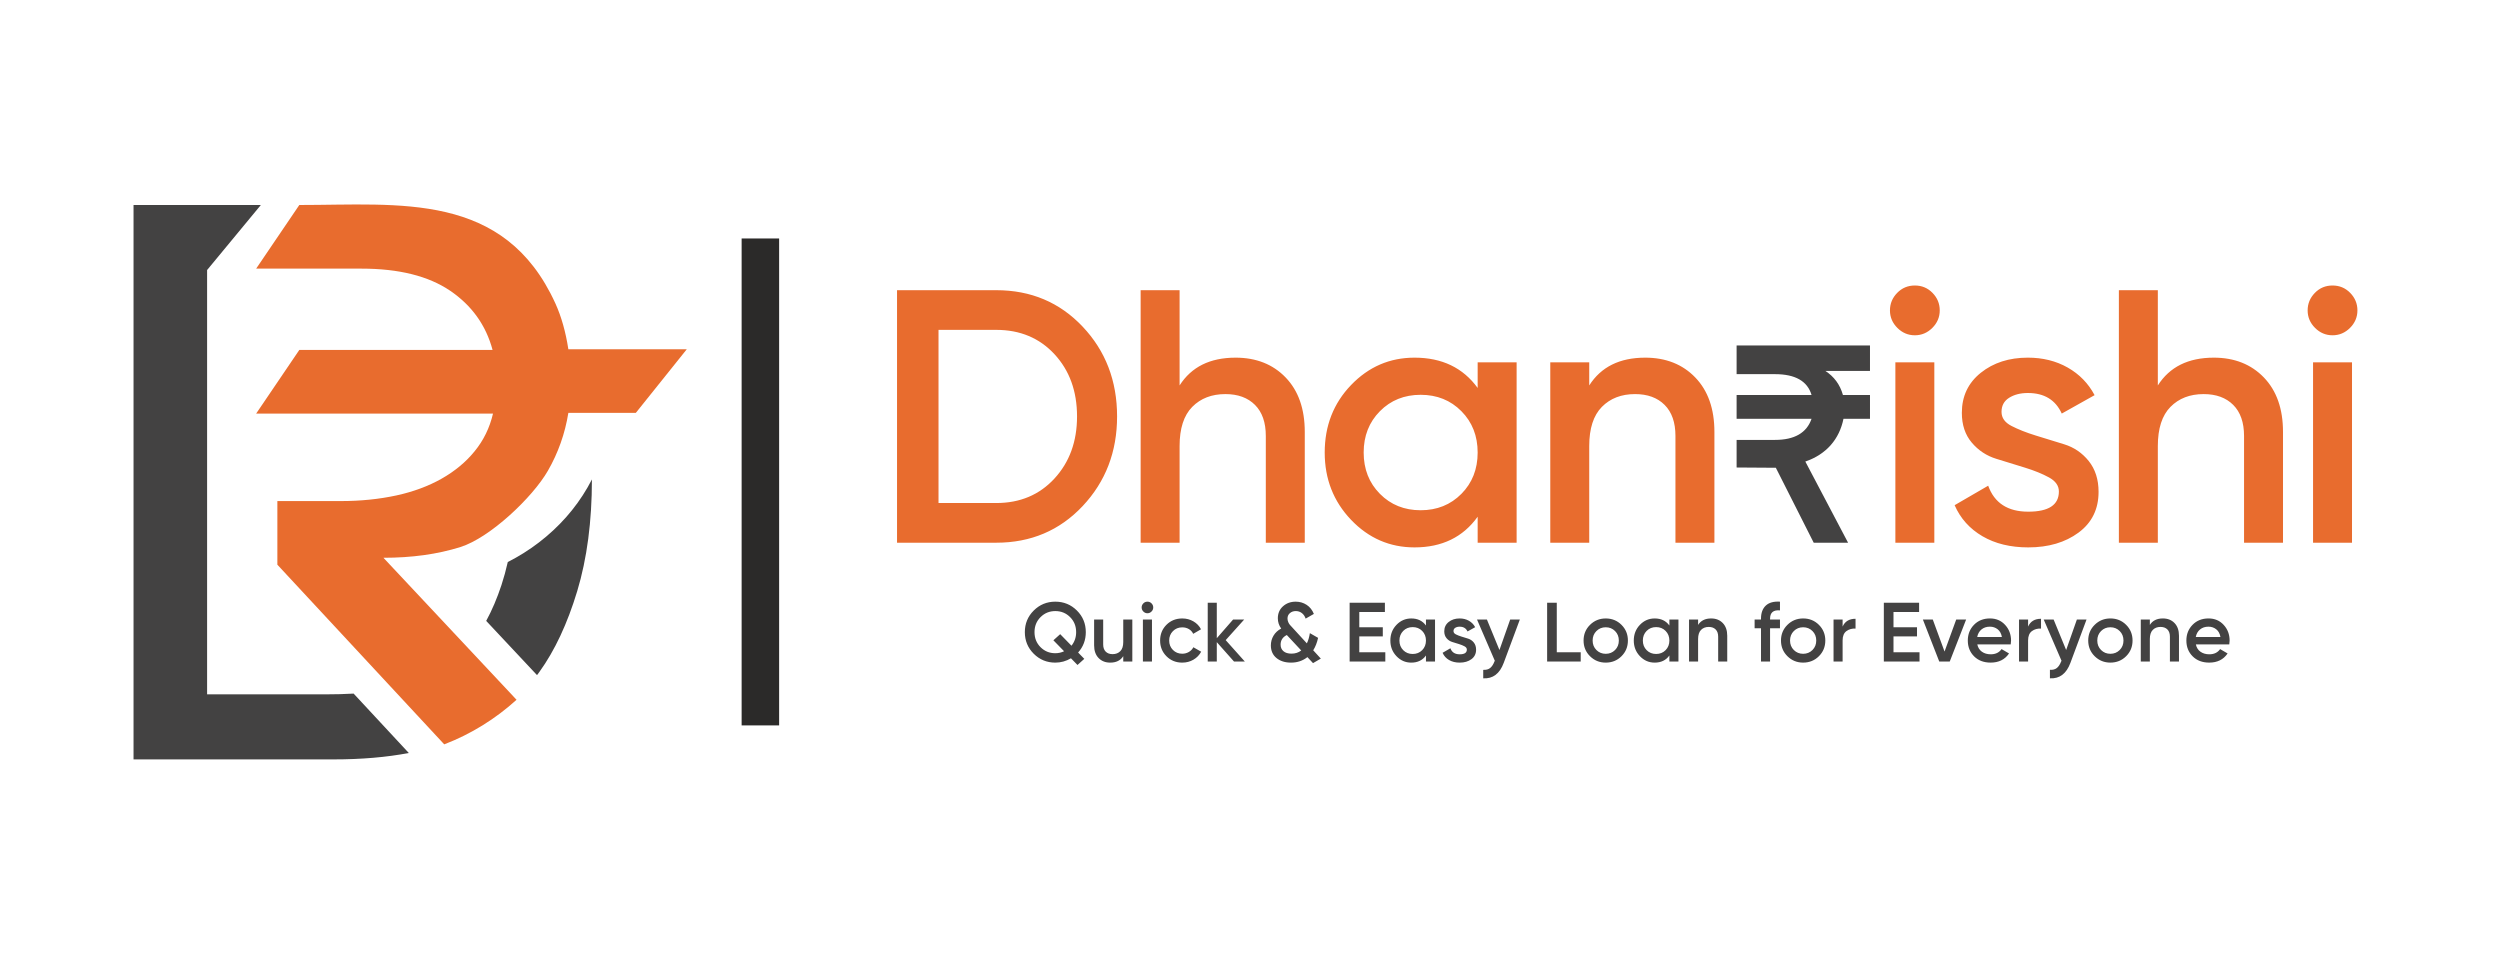 <?xml version="1.0" encoding="UTF-8"?>
<!DOCTYPE svg PUBLIC "-//W3C//DTD SVG 1.1//EN" "http://www.w3.org/Graphics/SVG/1.1/DTD/svg11.dtd">
<!-- Creator: CorelDRAW -->
<svg xmlns="http://www.w3.org/2000/svg" xml:space="preserve" width="70.555mm" height="27.34mm" version="1.1" style="shape-rendering:geometricPrecision; text-rendering:geometricPrecision; image-rendering:optimizeQuality; fill-rule:evenodd; clip-rule:evenodd"
viewBox="0 0 7055.54 2734.02"
 xmlns:xlink="http://www.w3.org/1999/xlink"
 xmlns:xodm="http://www.corel.com/coreldraw/odm/2003">
 <defs>
  <style type="text/css">
   <![CDATA[
    .str0 {stroke:#2B2A29;stroke-width:105.83;stroke-miterlimit:22.926}
    .fil0 {fill:none}
    .fil3 {fill:#434242}
    .fil4 {fill:#E86C2E}
    .fil2 {fill:#434242;fill-rule:nonzero}
    .fil1 {fill:#E86C2E;fill-rule:nonzero}
   ]]>
  </style>
 </defs>
 <g id="Layer_x0020_1">
  <rect class="fil0" x="-0" width="7055.54" height="2734.02"/>
  <g id="_2721770495328">
   <g>
    <g>
     <path class="fil1" d="M2811.59 818.98c97.73,0 179.01,34.28 243.83,102.83 64.81,68.55 97.22,153.05 97.22,253.5 0,99.77 -32.41,184.1 -97.22,252.99 -64.82,68.89 -146.1,103.34 -243.83,103.34l-279.97 0 0 -712.66 279.97 0zm0 600.67c67.19,0 122,-23.08 164.42,-69.23 42.42,-46.15 63.63,-104.52 63.63,-175.11 0,-71.26 -21.21,-129.8 -63.63,-175.62 -42.42,-45.81 -97.23,-68.72 -164.42,-68.72l-162.89 0 0 488.68 162.89 0zm675.27 -410.28c58.37,0 105.54,18.66 141.52,55.99 35.97,37.33 53.96,88.57 53.96,153.73l0 312.55 -109.96 0 0 -301.35c0,-38.01 -10.18,-67.2 -30.54,-87.56 -20.36,-20.36 -48.19,-30.54 -83.48,-30.54 -38.69,0 -69.91,12.05 -93.66,36.14 -23.76,24.1 -35.64,60.92 -35.64,110.46l0 272.85 -109.95 0 0 -712.66 109.95 0 0 268.78c33.26,-52.26 85.86,-78.39 157.8,-78.39zm683.42 13.23l109.96 0 0 509.04 -109.96 0 0 -73.3c-41.4,57.69 -100.78,86.53 -178.16,86.53 -69.91,0 -129.63,-25.96 -179.18,-77.88 -49.55,-51.92 -74.32,-115.21 -74.32,-189.87 0,-75.34 24.77,-138.8 74.32,-190.38 49.55,-51.58 109.27,-77.37 179.18,-77.37 77.38,0 136.76,28.5 178.16,85.51l0 -72.28zm-275.89 371.09c30.54,30.88 68.89,46.32 115.04,46.32 46.15,0 84.5,-15.44 115.04,-46.32 30.54,-30.88 45.81,-69.74 45.81,-116.57 0,-46.83 -15.27,-85.69 -45.81,-116.57 -30.54,-30.88 -68.89,-46.32 -115.04,-46.32 -46.15,0 -84.5,15.44 -115.04,46.32 -30.55,30.88 -45.82,69.74 -45.82,116.57 0,46.83 15.27,85.69 45.82,116.57zm748.57 -384.32c58.37,0 105.54,18.66 141.52,55.99 35.97,37.33 53.96,88.57 53.96,153.73l0 312.55 -109.96 0 0 -301.35c0,-38.01 -10.18,-67.2 -30.54,-87.56 -20.36,-20.36 -48.19,-30.54 -83.48,-30.54 -38.69,0 -69.91,12.05 -93.66,36.14 -23.76,24.1 -35.64,60.92 -35.64,110.46l0 272.85 -109.95 0 0 -509.04 109.95 0 0 65.16c33.26,-52.26 85.86,-78.39 157.8,-78.39zm810.54 -84c-13.92,13.92 -30.37,20.87 -49.38,20.87 -19,0 -35.46,-6.95 -49.38,-20.87 -13.91,-13.91 -20.87,-30.37 -20.87,-49.37 0,-19.01 6.79,-35.47 20.37,-49.38 13.57,-13.91 30.2,-20.87 49.88,-20.87 19.69,0 36.31,6.96 49.89,20.87 13.57,13.91 20.36,30.37 20.36,49.38 0,19 -6.96,35.46 -20.87,49.37zm-104.35 606.27l0 -509.04 109.95 0 0 509.04 -109.95 0zm299.6 -369.23c0,16.8 9.34,30.04 28.17,39.71 18.83,9.67 41.4,18.67 67.7,26.81 26.3,7.98 53.28,16.29 80.94,24.94 27.66,8.49 50.73,24.27 69.23,47.17 18.49,23.08 27.83,52.09 27.83,87.05 0,48.87 -18.84,87.21 -56.51,115.04 -37.67,27.83 -85.01,41.74 -142.02,41.74 -50.22,0 -93.32,-10.52 -129.29,-31.56 -35.98,-21.04 -62.11,-50.22 -78.4,-87.55l94.68 -54.98c17.65,48.87 55.32,73.3 113.01,73.3 57.69,0 86.54,-19 86.54,-57.01 0,-16.29 -9.34,-29.52 -28,-39.7 -18.67,-10.18 -41.23,-19.35 -67.53,-27.49 -26.3,-8.15 -53.28,-16.46 -80.94,-24.95 -27.66,-8.48 -50.73,-23.75 -69.4,-45.81 -18.66,-22.06 -27.99,-50.05 -27.99,-83.99 0,-46.83 17.81,-84.5 53.44,-113.01 35.64,-28.5 79.92,-42.75 132.86,-42.75 42.08,0 79.58,9.33 112.5,27.99 32.92,18.67 58.2,44.63 75.85,77.88l-92.65 51.93c-17.65,-38.69 -49.55,-58.03 -95.7,-58.03 -21.04,0 -38.68,4.58 -52.94,13.57 -14.25,8.99 -21.38,22.23 -21.38,39.7zm598.92 -153.04c58.37,0 105.54,18.66 141.52,55.99 35.97,37.33 53.95,88.57 53.95,153.73l0 312.55 -109.95 0 0 -301.35c0,-38.01 -10.18,-67.2 -30.54,-87.56 -20.36,-20.36 -48.19,-30.54 -83.48,-30.54 -38.69,0 -69.91,12.05 -93.66,36.14 -23.76,24.1 -35.64,60.92 -35.64,110.46l0 272.85 -109.95 0 0 -712.66 109.95 0 0 268.78c33.26,-52.26 85.86,-78.39 157.8,-78.39zm384.62 -84c-13.91,13.92 -30.37,20.87 -49.38,20.87 -19,0 -35.46,-6.95 -49.37,-20.87 -13.92,-13.91 -20.87,-30.37 -20.87,-49.37 0,-19.01 6.78,-35.47 20.36,-49.38 13.57,-13.91 30.2,-20.87 49.88,-20.87 19.69,0 36.31,6.96 49.89,20.87 13.57,13.91 20.36,30.37 20.36,49.38 0,19 -6.96,35.46 -20.87,49.37zm-104.35 606.27l0 -509.04 109.95 0 0 509.04 -109.95 0z"/>
     <path class="fil2" d="M5277.5 1046.78l0 -71.77 -376.43 0 0 80.93 108.43 0c57.26,0 91.62,19.86 103.08,58.8l-211.51 0 0 67.19 211.51 0c-13.75,39.7 -48.11,59.56 -103.08,59.56l-108.43 0 0 77.88 110.72 0.76 106.9 211.51 96.97 0 -120.64 -229.07c60.32,-20.61 96.2,-64.14 107.66,-120.64l74.82 0 0 -67.19 -76.35 0c-8.4,-29.78 -25.2,-51.92 -49.63,-67.96l125.98 0z"/>
    </g>
    <path class="fil2" d="M3064.37 1784.06c0,22.19 -7.23,41.35 -21.68,57.5l17.42 17.86 -19.2 17.29 -18.41 -18.87c-13.86,8.17 -28.55,12.24 -44.15,12.24 -23.86,0 -44.16,-8.33 -60.9,-25 -16.75,-16.67 -25.12,-37.01 -25.12,-61.02 0,-24.02 8.37,-44.36 25.12,-61.02 16.74,-16.67 37.04,-25 60.9,-25 23.85,0 44.15,8.33 60.9,25 16.75,16.66 25.12,37 25.12,61.02zm-86.14 59.48c8.85,0 17.14,-1.86 24.84,-5.57l-30.17 -30.93 19.19 -17.3 31.84 32.63c8.8,-10.94 13.19,-23.7 13.19,-38.31 0,-16.91 -5.69,-31.05 -17.06,-42.42 -11.38,-11.38 -25.28,-17.06 -41.71,-17.06 -16.43,0 -30.33,5.68 -41.71,17.06 -11.37,11.37 -17.06,25.51 -17.06,42.42 0,16.9 5.69,31.04 17.02,42.42 11.37,11.37 25.24,17.06 41.63,17.06zm191.83 -95.03l25.59 0 0 118.49 -25.59 0 0 -15.17c-7.74,12.17 -19.99,18.25 -36.73,18.25 -13.59,0 -24.57,-4.35 -32.94,-13.03 -8.37,-8.69 -12.56,-20.62 -12.56,-35.79l0 -72.75 25.59 0 0 70.15c0,8.84 2.37,15.64 7.11,20.38 4.74,4.74 11.22,7.1 19.43,7.1 9.01,0 16.28,-2.8 21.81,-8.41 5.53,-5.61 8.29,-14.18 8.29,-25.71l0 -63.51zm79.74 -22.63c-3.24,3.24 -7.07,4.86 -11.49,4.86 -4.42,0 -8.25,-1.62 -11.49,-4.86 -3.24,-3.24 -4.86,-7.07 -4.86,-11.49 0,-4.43 1.58,-8.26 4.74,-11.5 3.16,-3.24 7.03,-4.85 11.61,-4.85 4.58,0 8.45,1.61 11.61,4.85 3.16,3.24 4.74,7.07 4.74,11.5 0,4.42 -1.62,8.25 -4.86,11.49zm-24.29 141.12l0 -118.49 25.6 0 0 118.49 -25.6 0zm111.15 3.08c-17.86,0 -32.75,-6 -44.68,-18.01 -11.92,-12.01 -17.89,-26.78 -17.89,-44.32 0,-17.69 5.97,-32.5 17.89,-44.43 11.93,-11.93 26.82,-17.89 44.68,-17.89 11.53,0 22.03,2.77 31.51,8.29 9.48,5.53 16.59,12.96 21.33,22.28l-22.04 12.8c-2.68,-5.69 -6.75,-10.15 -12.2,-13.39 -5.45,-3.24 -11.73,-4.86 -18.84,-4.86 -10.43,0 -19.16,3.55 -26.19,10.66 -7.03,7.11 -10.54,15.96 -10.54,26.54 0,10.59 3.51,19.44 10.54,26.55 7.03,7.1 15.76,10.66 26.19,10.66 6.95,0 13.23,-1.66 18.84,-4.98 5.61,-3.31 9.83,-7.74 12.67,-13.27l22.04 12.56c-5.05,9.48 -12.32,16.99 -21.8,22.52 -9.48,5.52 -19.98,8.29 -31.51,8.29zm176.54 -3.08l-30.57 0 -48.58 -54.7 0 54.7 -25.59 0 0 -165.88 25.59 0 0 100 45.97 -52.61 31.29 0 -52.14 58.06 54.03 60.43zm214.46 -8.3l-22.04 12.8 -15.83 -16.98c-13.11,10.39 -28.52,15.56 -46.21,15.56 -16.95,0 -30.65,-4.35 -41.16,-13.03 -10.5,-8.69 -15.76,-20.54 -15.76,-35.55 0,-9.95 2.49,-19.12 7.47,-27.49 4.97,-8.37 12.2,-15.09 21.68,-20.14 -6.32,-8.69 -9.48,-18.33 -9.48,-28.91 0,-13.91 4.86,-25.2 14.58,-33.89 9.71,-8.69 21.68,-13.03 35.9,-13.03 11.37,0 21.64,3 30.81,9 9.16,6 15.95,14.53 20.38,25.59l-23.23 13.27c-2.21,-6.63 -5.76,-11.85 -10.66,-15.64 -4.9,-3.79 -10.59,-5.68 -17.06,-5.68 -6.64,0 -12.21,1.93 -16.71,5.8 -4.5,3.87 -6.76,8.97 -6.76,15.29 0,3.32 0.72,6.67 2.1,9.99 1.38,3.32 3,6 4.82,7.98 1.81,1.97 4.34,4.7 7.54,8.21l40.21 43.88c3.95,-8.05 6.75,-17.65 8.49,-28.83l23.18 13.27c-2.84,13.31 -7.42,25 -13.74,35.11l21.48 23.42zm-82.74 -13.98c10.55,0 19.71,-2.96 27.45,-8.92l-40.72 -43.65c-11.65,5.85 -17.5,14.93 -17.5,27.22 0,7.74 2.69,13.9 8.06,18.48 5.33,4.58 12.92,6.87 22.71,6.87zm191.28 -3.79l73.46 0 0 26.07 -100.71 0 0 -165.88 99.53 0 0 26.06 -72.28 0 0 43.13 66.35 0 0 25.83 -66.35 0 0 44.79zm188.16 -92.42l25.59 0 0 118.49 -25.59 0 0 -17.06c-9.64,13.43 -23.46,20.14 -41.47,20.14 -16.28,0 -30.18,-6.04 -41.71,-18.13 -11.53,-12.08 -17.3,-26.82 -17.3,-44.2 0,-17.53 5.77,-32.3 17.3,-44.31 11.53,-12.01 25.43,-18.01 41.71,-18.01 18.01,0 31.83,6.64 41.47,19.91l0 -16.83zm-64.22 86.38c7.11,7.19 16.03,10.78 26.77,10.78 10.75,0 19.67,-3.59 26.78,-10.78 7.11,-7.19 10.67,-16.23 10.67,-27.14 0,-10.9 -3.56,-19.94 -10.67,-27.13 -7.11,-7.19 -16.03,-10.78 -26.78,-10.78 -10.74,0 -19.66,3.59 -26.77,10.78 -7.11,7.19 -10.67,16.23 -10.67,27.13 0,10.91 3.56,19.95 10.67,27.14zm141.95 -53.83c0,3.91 2.17,6.99 6.55,9.24 4.39,2.25 9.64,4.34 15.76,6.24 6.12,1.85 12.4,3.79 18.84,5.8 6.44,1.98 11.81,5.65 16.11,10.98 4.31,5.38 6.48,12.13 6.48,20.26 0,11.38 -4.38,20.31 -13.15,26.78 -8.77,6.48 -19.79,9.72 -33.06,9.72 -11.69,0 -21.72,-2.45 -30.1,-7.35 -8.37,-4.89 -14.45,-11.69 -18.24,-20.38l22.04 -12.79c4.1,11.37 12.87,17.06 26.3,17.06 13.43,0 20.14,-4.42 20.14,-13.27 0,-3.79 -2.17,-6.87 -6.51,-9.24 -4.35,-2.37 -9.6,-4.51 -15.72,-6.4 -6.12,-1.9 -12.4,-3.83 -18.84,-5.81 -6.44,-1.97 -11.81,-5.53 -16.16,-10.66 -4.34,-5.14 -6.51,-11.65 -6.51,-19.55 0,-10.9 4.15,-19.67 12.44,-26.31 8.29,-6.63 18.6,-9.95 30.92,-9.95 9.8,0 18.53,2.17 26.19,6.52 7.66,4.34 13.55,10.39 17.65,18.13l-21.56 12.08c-4.11,-9 -11.53,-13.51 -22.28,-13.51 -4.89,0 -9,1.07 -12.32,3.16 -3.32,2.1 -4.97,5.18 -4.97,9.25zm159.95 -32.55l27.25 0 -45.49 122.28c-11.38,30.65 -30.65,45.18 -57.83,43.6l0 -23.93c8.06,0.47 14.54,-1.22 19.44,-5.1 4.89,-3.87 8.92,-9.91 12.08,-18.12l1.19 -2.37 -50.24 -116.36 27.96 0 35.35 86.02 30.29 -86.02zm131.52 92.42l67.54 0 0 26.07 -94.79 0 0 -165.88 27.25 0 0 139.81zm138.16 29.15c-17.38,0 -32.15,-6 -44.31,-18.01 -12.17,-12.01 -18.25,-26.78 -18.25,-44.32 0,-17.53 6.08,-32.3 18.25,-44.31 12.16,-12.01 26.93,-18.01 44.31,-18.01 17.54,0 32.35,6 44.43,18.01 12.09,12.01 18.13,26.78 18.13,44.31 0,17.54 -6.04,32.31 -18.13,44.32 -12.08,12.01 -26.89,18.01 -44.43,18.01zm-26.3 -35.55c7.11,7.11 15.87,10.67 26.3,10.67 10.43,0 19.2,-3.56 26.3,-10.67 7.11,-7.11 10.67,-16.03 10.67,-26.78 0,-10.74 -3.56,-19.66 -10.67,-26.77 -7.1,-7.11 -15.87,-10.67 -26.3,-10.67 -10.43,0 -19.19,3.56 -26.3,10.67 -7.11,7.11 -10.67,16.03 -10.67,26.77 0,10.75 3.56,19.67 10.67,26.78zm205.93 -86.02l25.59 0 0 118.49 -25.59 0 0 -17.06c-9.64,13.43 -23.46,20.14 -41.47,20.14 -16.27,0 -30.18,-6.04 -41.71,-18.13 -11.53,-12.08 -17.3,-26.82 -17.3,-44.2 0,-17.53 5.77,-32.3 17.3,-44.31 11.53,-12.01 25.44,-18.01 41.71,-18.01 18.01,0 31.83,6.64 41.47,19.91l0 -16.83zm-64.22 86.38c7.11,7.19 16.03,10.78 26.78,10.78 10.74,0 19.67,-3.59 26.77,-10.78 7.11,-7.19 10.67,-16.23 10.67,-27.14 0,-10.9 -3.56,-19.94 -10.67,-27.13 -7.1,-7.19 -16.03,-10.78 -26.77,-10.78 -10.75,0 -19.67,3.59 -26.78,10.78 -7.11,7.19 -10.67,16.23 -10.67,27.13 0,10.91 3.56,19.95 10.67,27.14zm182 -89.46c13.58,0 24.56,4.34 32.94,13.03 8.37,8.69 12.56,20.62 12.56,35.79l0 72.75 -25.6 0 0 -70.15c0,-8.84 -2.37,-15.64 -7.11,-20.38 -4.74,-4.73 -11.21,-7.11 -19.43,-7.11 -9,0 -16.27,2.81 -21.8,8.42 -5.53,5.61 -8.3,14.18 -8.3,25.71l0 63.51 -25.59 0 0 -118.49 25.59 0 0 15.17c7.75,-12.17 19.99,-18.25 36.74,-18.25zm194.32 -22.75c-18.65,-1.74 -27.97,6.08 -27.97,23.46l0 2.37 27.97 0 0 24.65 -27.97 0 0 93.84 -25.59 0 0 -93.84 -18.01 0 0 -24.65 18.01 0 0 -2.37c0,-16.27 4.54,-28.63 13.63,-37.09 9.08,-8.45 22.39,-12.12 39.93,-11.01l0 24.64zm65.4 147.4c-17.38,0 -32.15,-6 -44.31,-18.01 -12.17,-12.01 -18.25,-26.78 -18.25,-44.32 0,-17.53 6.08,-32.3 18.25,-44.31 12.16,-12.01 26.93,-18.01 44.31,-18.01 17.54,0 32.35,6 44.43,18.01 12.09,12.01 18.13,26.78 18.13,44.31 0,17.54 -6.04,32.31 -18.13,44.32 -12.08,12.01 -26.89,18.01 -44.43,18.01zm-26.3 -35.55c7.11,7.11 15.88,10.67 26.3,10.67 10.43,0 19.2,-3.56 26.31,-10.67 7.11,-7.11 10.66,-16.03 10.66,-26.78 0,-10.74 -3.55,-19.66 -10.66,-26.77 -7.11,-7.11 -15.88,-10.67 -26.31,-10.67 -10.42,0 -19.19,3.56 -26.3,10.67 -7.11,7.11 -10.67,16.03 -10.67,26.77 0,10.75 3.56,19.67 10.67,26.78zm137.68 -66.11c6.48,-14.7 18.64,-22.04 36.49,-22.04l0 27.72c-9.79,-0.63 -18.32,1.7 -25.59,6.99 -7.27,5.3 -10.9,14.03 -10.9,26.19l0 59.72 -25.59 0 0 -118.49 25.59 0 0 19.91zm143.61 72.51l73.46 0 0 26.07 -100.72 0 0 -165.88 99.53 0 0 26.06 -72.27 0 0 43.13 66.35 0 0 25.83 -66.35 0 0 44.79zm177.02 -92.42l27.96 0 -46.21 118.49 -29.62 0 -46.21 -118.49 27.96 0 33.18 90.33 32.94 -90.33zm59.48 70.15c1.9,9 6.24,15.91 13.03,20.73 6.8,4.82 15.09,7.23 24.89,7.23 13.58,0 23.77,-4.9 30.57,-14.69l21.09 12.32c-11.69,17.22 -28.99,25.83 -51.9,25.83 -19.28,0 -34.84,-5.89 -46.69,-17.65 -11.84,-11.78 -17.77,-26.67 -17.77,-44.68 0,-17.69 5.85,-32.5 17.54,-44.43 11.69,-11.93 26.7,-17.89 45.02,-17.89 17.38,0 31.64,6.08 42.78,18.25 11.13,12.16 16.7,26.93 16.7,44.31 0,2.69 -0.31,6.24 -0.94,10.67l-94.32 0zm-0.24 -20.86l69.67 0c-1.74,-9.64 -5.72,-16.9 -11.96,-21.8 -6.24,-4.9 -13.55,-7.35 -21.92,-7.35 -9.48,0 -17.38,2.61 -23.7,7.82 -6.32,5.22 -10.35,12.33 -12.09,21.33zm143.61 -29.38c6.48,-14.7 18.64,-22.04 36.49,-22.04l0 27.72c-9.79,-0.63 -18.32,1.7 -25.59,6.99 -7.27,5.3 -10.9,14.03 -10.9,26.19l0 59.72 -25.59 0 0 -118.49 25.59 0 0 19.91zm137.68 -19.91l27.25 0 -45.49 122.28c-11.38,30.65 -30.65,45.18 -57.83,43.6l0 -23.93c8.06,0.47 14.54,-1.22 19.44,-5.1 4.89,-3.87 8.92,-9.91 12.08,-18.12l1.19 -2.37 -50.24 -116.36 27.96 0 35.35 86.02 30.29 -86.02zm94.56 121.57c-17.38,0 -32.15,-6 -44.32,-18.01 -12.16,-12.01 -18.25,-26.78 -18.25,-44.32 0,-17.53 6.09,-32.3 18.25,-44.31 12.17,-12.01 26.94,-18.01 44.32,-18.01 17.53,0 32.34,6 44.43,18.01 12.08,12.01 18.13,26.78 18.13,44.31 0,17.54 -6.05,32.31 -18.13,44.32 -12.09,12.01 -26.9,18.01 -44.43,18.01zm-26.31 -35.55c7.11,7.11 15.88,10.67 26.31,10.67 10.42,0 19.19,-3.56 26.3,-10.67 7.11,-7.11 10.66,-16.03 10.66,-26.78 0,-10.74 -3.55,-19.66 -10.66,-26.77 -7.11,-7.11 -15.88,-10.67 -26.3,-10.67 -10.43,0 -19.2,3.56 -26.31,10.67 -7.11,7.11 -10.66,16.03 -10.66,26.77 0,10.75 3.55,19.67 10.66,26.78zm174.42 -89.1c13.58,0 24.56,4.34 32.94,13.03 8.37,8.69 12.55,20.62 12.55,35.79l0 72.75 -25.59 0 0 -70.15c0,-8.84 -2.37,-15.64 -7.11,-20.38 -4.74,-4.73 -11.21,-7.11 -19.43,-7.11 -9.01,0 -16.27,2.81 -21.8,8.42 -5.53,5.61 -8.3,14.18 -8.3,25.71l0 63.51 -25.59 0 0 -118.49 25.59 0 0 15.17c7.75,-12.17 19.99,-18.25 36.74,-18.25zm93.13 73.23c1.89,9 6.24,15.91 13.03,20.73 6.79,4.82 15.09,7.23 24.88,7.23 13.59,0 23.78,-4.9 30.57,-14.69l21.09 12.32c-11.69,17.22 -28.99,25.83 -51.89,25.83 -19.28,0 -34.84,-5.89 -46.69,-17.65 -11.85,-11.78 -17.77,-26.67 -17.77,-44.68 0,-17.69 5.84,-32.5 17.53,-44.43 11.7,-11.93 26.7,-17.89 45.03,-17.89 17.38,0 31.64,6.08 42.77,18.25 11.14,12.16 16.71,26.93 16.71,44.31 0,2.69 -0.32,6.24 -0.95,10.67l-94.31 0zm-0.24 -20.86l69.67 0c-1.74,-9.64 -5.73,-16.9 -11.97,-21.8 -6.24,-4.9 -13.54,-7.35 -21.92,-7.35 -9.48,0 -17.38,2.61 -23.69,7.82 -6.32,5.22 -10.35,12.33 -12.09,21.33z"/>
   </g>
   <g>
    <path class="fil3" d="M376.86 2143.2l0 -1564.67 359.33 0 -151.71 183.56c0,367.54 0,774.77 0,1197.54l333.62 0c28.31,0 54.97,-0.72 79.93,-2.14l155.69 167.64c-63.47,12.1 -134.16,18.07 -212.32,18.07l-564.54 0zm1293.68 -790.13c-0.05,118.49 -13.88,223.57 -41.5,315.19 -27.7,91.78 -63.39,167.9 -106.73,228.01l-6.71 9.09 -143.45 -153.06c16.52,-30.38 30.89,-64.09 43.08,-101.15 6.76,-20.57 12.7,-42.22 17.81,-64.91 30.94,-15.82 60.57,-34.23 88.34,-55.62 55.5,-42.74 102.03,-94.49 136.98,-155.25 4.23,-7.36 8.28,-14.79 12.18,-22.3z"/>
    <path class="fil4" d="M1620.65 1165.27l173.73 0 143.84 -179.58 -317.57 0 -16.65 0c-7.48,-48.65 -19.56,-91.91 -36.57,-129.29 -144.15,-316.53 -439.06,-277.84 -722.74,-277.84l-121.79 179.58 297.23 0c105.58,0 188.72,20.78 250.25,62.36 61.12,41.58 101.02,97.28 119.73,167.12l-545.42 0 -121.79 179.59 668.45 0c-9.57,40.73 -27.02,76.06 -51.95,106.42 -24.55,30.35 -55.73,56.11 -93.13,77.32 -37.42,21.19 -80.24,36.99 -128.04,47.39 -48.21,10.4 -100.2,15.8 -156.31,15.8l-179.17 0 0 179.58 470.91 507.02c75.83,-29.09 144.89,-72.06 204.08,-125.8l-375.67 -400.76c80.22,0 152.59,-9.96 217.4,-30.35 83.37,-26.25 203.46,-139.89 246.74,-215.18 28.68,-49.86 48.24,-104.35 57.79,-163.38l16.65 0z"/>
   </g>
   <line class="fil0 str0" x1="2145.95" y1="673.02" x2="2145.95" y2= "2047.24" />
  </g>
 </g>
</svg>
